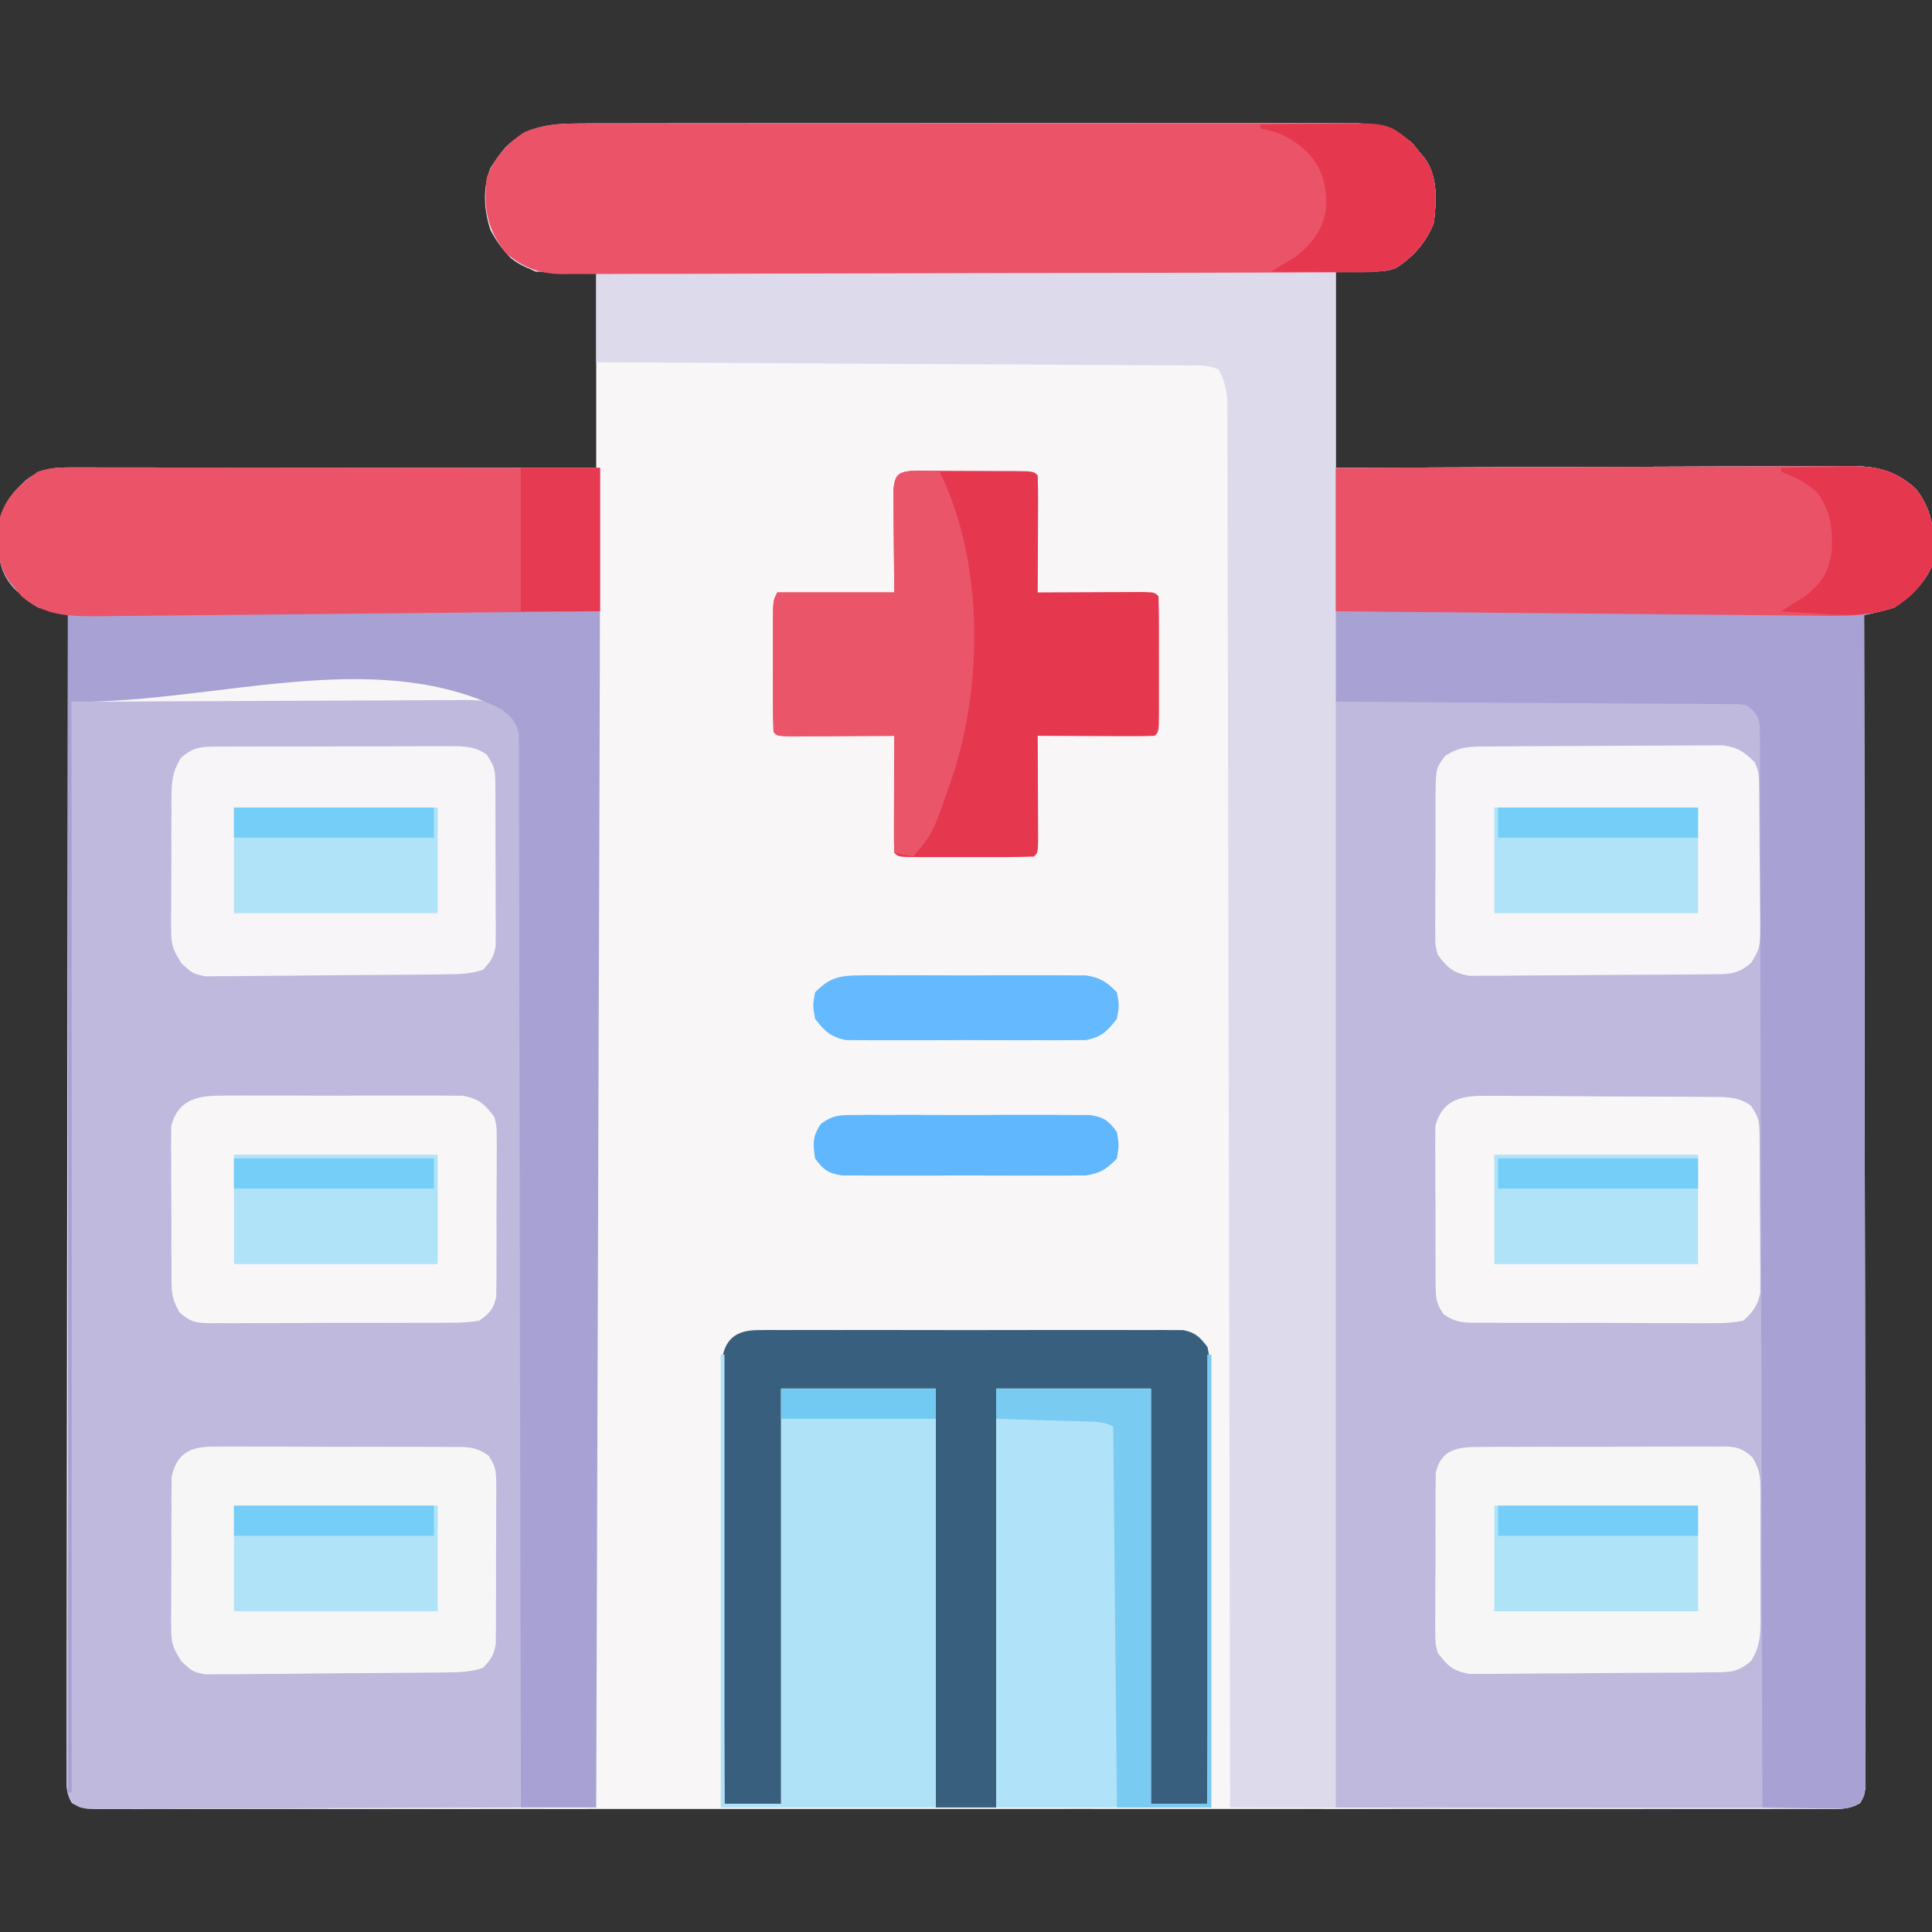 <svg xmlns="http://www.w3.org/2000/svg" width="512" height="512"><rect width="100%" height="100%" fill="#333333" stroke="none"/><path d="M0 0 C0.894 -0.004 1.788 -0.008 2.708 -0.012 C5.698 -0.022 8.687 -0.018 11.676 -0.014 C13.821 -0.018 15.967 -0.023 18.112 -0.029 C23.937 -0.043 29.761 -0.043 35.586 -0.041 C40.449 -0.04 45.312 -0.045 50.176 -0.049 C61.65 -0.061 73.124 -0.061 84.598 -0.055 C96.433 -0.049 108.267 -0.061 120.102 -0.083 C130.265 -0.1 140.428 -0.106 150.591 -0.103 C156.66 -0.101 162.729 -0.104 168.798 -0.118 C174.506 -0.13 180.213 -0.128 185.921 -0.115 C188.014 -0.113 190.107 -0.116 192.2 -0.124 C195.061 -0.134 197.921 -0.126 200.782 -0.114 C201.607 -0.121 202.432 -0.128 203.282 -0.136 C209.616 -0.077 215.321 0.966 220.296 5.198 C220.843 5.879 221.391 6.559 221.956 7.261 C222.522 7.941 223.088 8.622 223.671 9.323 C227.122 14.285 226.67 20.481 226.018 26.261 C224.004 31.451 220.666 35.203 216.018 38.261 C213.018 39.261 213.018 39.261 200.018 39.261 C200.018 56.421 200.018 73.581 200.018 91.261 C204.374 91.24 208.73 91.219 213.218 91.197 C227.603 91.131 241.987 91.087 256.372 91.053 C265.095 91.033 273.817 91.005 282.539 90.959 C290.143 90.919 297.746 90.893 305.35 90.884 C309.375 90.879 313.4 90.867 317.425 90.838 C321.216 90.811 325.007 90.802 328.798 90.808 C330.187 90.807 331.576 90.799 332.964 90.784 C341.549 90.693 347.253 90.891 353.76 96.858 C358.753 103.314 358.714 109.308 358.018 117.261 C355.753 122.14 352.427 125.209 348.018 128.261 C345.379 129.1 342.724 129.648 340.018 130.261 C340.02 131.252 340.02 131.252 340.022 132.264 C340.089 171.42 340.14 210.575 340.171 249.731 C340.175 254.428 340.179 259.126 340.183 263.824 C340.184 264.759 340.185 265.694 340.185 266.658 C340.198 281.817 340.222 296.976 340.25 312.134 C340.278 327.68 340.294 343.225 340.3 358.771 C340.305 368.369 340.318 377.968 340.342 387.566 C340.358 394.141 340.363 400.716 340.359 407.291 C340.357 411.089 340.36 414.887 340.376 418.685 C340.393 422.796 340.387 426.906 340.379 431.017 C340.388 432.226 340.396 433.435 340.405 434.681 C340.399 435.778 340.394 436.874 340.387 438.003 C340.389 439.428 340.389 439.428 340.391 440.881 C340.018 443.261 340.018 443.261 338.976 445.066 C335.919 446.932 332.793 446.671 329.317 446.638 C328.521 446.643 327.725 446.647 326.905 446.651 C324.215 446.662 321.525 446.652 318.835 446.642 C316.896 446.645 314.956 446.65 313.017 446.656 C307.671 446.668 302.325 446.662 296.979 446.653 C291.22 446.646 285.461 446.657 279.703 446.665 C268.414 446.678 257.126 446.675 245.837 446.667 C236.667 446.66 227.496 446.659 218.325 446.662 C217.022 446.663 215.719 446.663 214.376 446.664 C211.729 446.664 209.082 446.665 206.435 446.666 C182.299 446.675 158.162 446.666 134.026 446.65 C111.979 446.636 89.932 446.637 67.885 446.652 C43.132 446.668 18.378 446.674 -6.376 446.665 C-9.013 446.664 -11.651 446.663 -14.288 446.662 C-16.235 446.661 -16.235 446.661 -18.221 446.661 C-27.386 446.658 -36.55 446.663 -45.714 446.67 C-56.876 446.678 -68.038 446.676 -79.2 446.66 C-84.899 446.652 -90.599 446.649 -96.298 446.659 C-101.509 446.668 -106.72 446.663 -111.931 446.647 C-113.822 446.643 -115.714 446.645 -117.605 446.652 C-120.164 446.661 -122.722 446.652 -125.281 446.638 C-126.399 446.649 -126.399 446.649 -127.539 446.66 C-130.375 446.628 -132.486 446.564 -134.94 445.066 C-136.36 442.605 -136.354 440.843 -136.351 438.003 C-136.357 436.907 -136.363 435.811 -136.369 434.681 C-136.356 432.868 -136.356 432.868 -136.343 431.017 C-136.345 429.737 -136.348 428.456 -136.35 427.136 C-136.357 423.574 -136.345 420.013 -136.33 416.451 C-136.317 412.612 -136.321 408.774 -136.324 404.935 C-136.325 398.283 -136.316 391.63 -136.299 384.977 C-136.275 375.358 -136.267 365.74 -136.263 356.121 C-136.256 340.516 -136.236 324.911 -136.208 309.306 C-136.181 294.146 -136.159 278.985 -136.147 263.824 C-136.146 262.89 -136.145 261.956 -136.144 260.993 C-136.14 256.307 -136.136 251.621 -136.133 246.935 C-136.102 208.043 -136.049 169.152 -135.982 130.261 C-137.251 129.963 -138.52 129.666 -139.828 129.36 C-143.41 128.521 -145.627 127.438 -148.357 124.886 C-149.004 124.3 -149.651 123.715 -150.318 123.112 C-154.633 118.311 -154.406 113.712 -154.294 107.46 C-153.725 101.63 -151.282 98.237 -146.919 94.386 C-142.806 91.41 -140.066 91.136 -135.116 91.14 C-133.892 91.139 -132.668 91.138 -131.407 91.136 C-130.048 91.14 -128.689 91.143 -127.331 91.147 C-125.902 91.147 -124.473 91.147 -123.044 91.147 C-119.162 91.146 -115.28 91.152 -111.398 91.159 C-107.342 91.166 -103.286 91.166 -99.23 91.167 C-91.548 91.17 -83.867 91.179 -76.185 91.189 C-67.44 91.2 -58.696 91.205 -49.951 91.21 C-31.961 91.221 -13.972 91.239 4.018 91.261 C4.018 74.101 4.018 56.941 4.018 39.261 C-1.262 39.261 -6.542 39.261 -11.982 39.261 C-17.951 36.59 -20.821 34.076 -23.982 28.261 C-25.732 23.011 -26.119 17.111 -24.04 11.901 C-18.251 2.246 -10.732 -0.049 0 0 Z " fill="#F8F6F7" transform="translate(153.982,32.739)"></path><path d="M0 0 C0.894 -0.004 1.788 -0.008 2.708 -0.012 C5.698 -0.022 8.687 -0.018 11.676 -0.014 C13.821 -0.018 15.967 -0.023 18.112 -0.029 C23.937 -0.043 29.761 -0.043 35.586 -0.041 C40.449 -0.04 45.312 -0.045 50.176 -0.049 C61.65 -0.061 73.124 -0.061 84.598 -0.055 C96.433 -0.049 108.267 -0.061 120.102 -0.083 C130.265 -0.1 140.428 -0.106 150.591 -0.103 C156.66 -0.101 162.729 -0.104 168.798 -0.118 C174.506 -0.13 180.213 -0.128 185.921 -0.115 C188.014 -0.113 190.107 -0.116 192.2 -0.124 C195.061 -0.134 197.921 -0.126 200.782 -0.114 C201.607 -0.121 202.432 -0.128 203.282 -0.136 C209.616 -0.077 215.321 0.966 220.296 5.198 C220.843 5.879 221.391 6.559 221.956 7.261 C222.522 7.941 223.088 8.622 223.671 9.323 C227.122 14.285 226.67 20.481 226.018 26.261 C224.004 31.451 220.666 35.203 216.018 38.261 C213.018 39.261 213.018 39.261 200.018 39.261 C200.018 56.421 200.018 73.581 200.018 91.261 C204.374 91.24 208.73 91.219 213.218 91.197 C227.603 91.131 241.987 91.087 256.372 91.053 C265.095 91.033 273.817 91.005 282.539 90.959 C290.143 90.919 297.746 90.893 305.35 90.884 C309.375 90.879 313.4 90.867 317.425 90.838 C321.216 90.811 325.007 90.802 328.798 90.808 C330.187 90.807 331.576 90.799 332.964 90.784 C341.549 90.693 347.253 90.891 353.76 96.858 C358.753 103.314 358.714 109.308 358.018 117.261 C355.753 122.14 352.427 125.209 348.018 128.261 C345.379 129.1 342.724 129.648 340.018 130.261 C340.02 131.252 340.02 131.252 340.022 132.264 C340.089 171.42 340.14 210.575 340.171 249.731 C340.175 254.428 340.179 259.126 340.183 263.824 C340.184 264.759 340.185 265.694 340.185 266.658 C340.198 281.817 340.222 296.976 340.25 312.134 C340.278 327.68 340.294 343.225 340.3 358.771 C340.305 368.369 340.318 377.968 340.342 387.566 C340.358 394.141 340.363 400.716 340.359 407.291 C340.357 411.089 340.36 414.887 340.376 418.685 C340.393 422.796 340.387 426.906 340.379 431.017 C340.388 432.226 340.396 433.435 340.405 434.681 C340.399 435.778 340.394 436.874 340.387 438.003 C340.389 439.428 340.389 439.428 340.391 440.881 C340.018 443.261 340.018 443.261 338.909 445.067 C336.069 446.86 333.734 446.629 330.393 446.621 C329.717 446.624 329.041 446.627 328.344 446.629 C326.073 446.634 323.802 446.618 321.531 446.601 C319.905 446.6 318.279 446.601 316.653 446.603 C312.234 446.603 307.815 446.586 303.396 446.565 C298.779 446.546 294.163 446.544 289.546 446.541 C280.802 446.531 272.058 446.507 263.314 446.477 C253.36 446.443 243.406 446.427 233.452 446.412 C212.974 446.38 192.496 446.328 172.018 446.261 C172.017 445.467 172.016 444.673 172.014 443.856 C171.934 396.842 171.843 349.829 171.738 302.815 C171.726 297.174 171.713 291.532 171.701 285.891 C171.698 284.768 171.696 283.645 171.693 282.487 C171.654 264.287 171.621 246.088 171.591 227.888 C171.56 209.221 171.521 190.554 171.475 171.888 C171.448 160.364 171.425 148.84 171.411 137.316 C171.4 129.42 171.383 121.524 171.359 113.628 C171.346 109.069 171.336 104.509 171.334 99.95 C171.333 95.778 171.322 91.606 171.304 87.435 C171.299 85.923 171.298 84.412 171.3 82.9 C171.302 80.849 171.292 78.799 171.28 76.748 C171.278 75.608 171.275 74.467 171.273 73.293 C171.013 70.2 170.433 68.014 169.018 65.261 C166.176 63.84 163.769 64.12 160.59 64.102 C159.922 64.098 159.255 64.093 158.567 64.088 C156.321 64.072 154.075 64.064 151.828 64.055 C150.222 64.046 148.616 64.036 147.01 64.025 C142.64 63.998 138.271 63.977 133.901 63.957 C129.338 63.936 124.775 63.908 120.212 63.881 C111.567 63.831 102.922 63.786 94.277 63.743 C84.437 63.694 74.596 63.639 64.756 63.584 C44.51 63.47 24.264 63.363 4.018 63.261 C4.018 55.341 4.018 47.421 4.018 39.261 C1.543 39.364 -0.932 39.467 -3.482 39.573 C-9.291 39.662 -13.746 39.455 -18.501 35.761 C-23.127 31.074 -25.119 26.565 -25.357 20.073 C-25.303 14.235 -23.761 10.653 -19.982 6.261 C-14.08 0.51 -7.839 -0.036 0 0 Z " fill="#DDDAEC" transform="translate(153.982,32.739)"></path><path d="M0 0 C14.499 -0.094 28.999 -0.164 43.498 -0.207 C50.231 -0.228 56.963 -0.256 63.696 -0.302 C70.193 -0.346 76.689 -0.369 83.186 -0.38 C85.665 -0.387 88.145 -0.401 90.624 -0.423 C94.095 -0.452 97.566 -0.456 101.038 -0.454 C102.576 -0.476 102.576 -0.476 104.146 -0.498 C110.068 -0.463 113.499 0.03 118 4 C119.221 6.441 119.124 7.999 119.123 10.728 C119.125 11.732 119.127 12.736 119.129 13.77 C119.126 14.881 119.123 15.992 119.12 17.136 C119.121 18.31 119.122 19.484 119.123 20.693 C119.124 23.961 119.121 27.228 119.116 30.496 C119.112 34.016 119.113 37.536 119.114 41.056 C119.114 47.158 119.111 53.261 119.106 59.363 C119.098 68.185 119.095 77.008 119.094 85.831 C119.092 100.144 119.085 114.457 119.075 128.771 C119.066 142.677 119.059 156.584 119.055 170.49 C119.055 171.347 119.054 172.204 119.054 173.086 C119.053 177.384 119.052 181.682 119.05 185.98 C119.04 221.653 119.022 257.327 119 293 C103.797 293.07 88.594 293.123 73.391 293.155 C66.332 293.171 59.273 293.192 52.214 293.226 C45.406 293.259 38.598 293.277 31.79 293.285 C29.188 293.29 26.587 293.301 23.985 293.317 C20.35 293.339 16.716 293.342 13.081 293.341 C11.456 293.357 11.456 293.357 9.798 293.373 C8.81 293.369 7.821 293.365 6.803 293.361 C5.943 293.364 5.082 293.366 4.196 293.369 C2 293 2 293 0.222 291.784 C-1.392 289.428 -1.367 287.949 -1.354 285.102 C-1.356 284.086 -1.359 283.07 -1.361 282.023 C-1.348 280.903 -1.336 279.783 -1.323 278.63 C-1.321 277.443 -1.32 276.256 -1.318 275.033 C-1.311 271.733 -1.29 268.434 -1.264 265.134 C-1.238 261.578 -1.231 258.022 -1.221 254.466 C-1.201 248.302 -1.17 242.139 -1.132 235.976 C-1.077 227.065 -1.038 218.154 -1.004 209.243 C-0.947 194.786 -0.877 180.329 -0.799 165.872 C-0.723 151.827 -0.653 137.782 -0.592 123.737 C-0.588 122.871 -0.584 122.006 -0.581 121.114 C-0.562 116.772 -0.543 112.431 -0.524 108.089 C-0.369 72.059 -0.191 36.03 0 0 Z " fill="#BEB9DD" transform="translate(19,186)"></path><path d="M0 0 C35.97 0 71.94 0 109 0 C113 4 113 4 113.497 6.35 C113.495 7.226 113.494 8.103 113.492 9.006 C113.5 10.02 113.508 11.035 113.516 12.08 C113.499 13.75 113.499 13.75 113.481 15.453 C113.484 16.636 113.488 17.82 113.491 19.039 C113.497 22.326 113.484 25.611 113.464 28.897 C113.447 32.44 113.453 35.984 113.456 39.527 C113.458 45.666 113.445 51.805 113.423 57.945 C113.39 66.821 113.38 75.697 113.375 84.573 C113.366 98.974 113.34 113.375 113.302 127.776 C113.265 141.766 113.237 155.756 113.22 169.746 C113.218 171.039 113.218 171.039 113.217 172.358 C113.211 176.684 113.206 181.009 113.201 185.334 C113.16 221.223 113.086 257.111 113 293 C75.71 293 38.42 293 0 293 C0 196.31 0 99.62 0 0 Z " fill="#BEB9DD" transform="translate(354,186)"></path><path d="M0 0 C18.785 -0.09 37.569 -0.164 56.354 -0.207 C65.077 -0.228 73.799 -0.256 82.521 -0.302 C90.125 -0.342 97.728 -0.367 105.332 -0.376 C109.357 -0.382 113.381 -0.394 117.406 -0.423 C121.198 -0.45 124.989 -0.458 128.78 -0.452 C130.169 -0.454 131.557 -0.461 132.946 -0.477 C141.53 -0.567 147.235 -0.37 153.742 5.598 C158.735 12.054 158.696 18.047 158 26 C155.734 30.88 152.409 33.948 148 37 C145.361 37.839 142.706 38.388 140 39 C140.001 39.661 140.002 40.322 140.003 41.004 C140.071 80.159 140.122 119.314 140.153 158.47 C140.157 163.168 140.161 167.865 140.165 172.563 C140.166 173.499 140.166 174.434 140.167 175.397 C140.18 190.556 140.204 205.715 140.231 220.874 C140.259 236.419 140.276 251.965 140.282 267.51 C140.286 277.109 140.299 286.707 140.324 296.305 C140.34 302.88 140.344 309.455 140.341 316.031 C140.339 319.828 140.342 323.626 140.358 327.424 C140.375 331.535 140.369 335.646 140.361 339.757 C140.37 340.966 140.378 342.175 140.387 343.421 C140.381 344.517 140.375 345.613 140.369 346.743 C140.37 347.692 140.371 348.642 140.373 349.62 C140 352 140 352 138.823 353.81 C136.285 355.466 134.472 355.341 131.457 355.293 C130.384 355.283 129.311 355.274 128.205 355.264 C127.086 355.239 125.966 355.213 124.812 355.188 C123.681 355.174 122.55 355.16 121.385 355.146 C118.589 355.111 115.795 355.062 113 355 C112.999 354.39 112.998 353.779 112.997 353.15 C112.939 317.001 112.865 280.852 112.771 244.703 C112.76 240.365 112.749 236.028 112.738 231.691 C112.735 230.827 112.733 229.964 112.731 229.074 C112.695 215.079 112.671 201.084 112.65 187.09 C112.628 172.737 112.595 158.385 112.551 144.033 C112.525 135.172 112.507 126.31 112.501 117.449 C112.495 111.379 112.479 105.308 112.454 99.237 C112.44 95.731 112.431 92.225 112.435 88.719 C112.439 84.923 112.42 81.128 112.399 77.332 C112.404 76.217 112.408 75.101 112.413 73.951 C112.404 72.939 112.395 71.926 112.385 70.883 C112.383 70.006 112.381 69.129 112.379 68.226 C111.919 65.525 111.158 64.638 109 63 C106.882 62.543 106.882 62.543 104.501 62.601 C103.58 62.589 102.659 62.576 101.709 62.563 C100.701 62.565 99.693 62.566 98.654 62.568 C97.59 62.557 96.526 62.547 95.431 62.537 C91.908 62.507 88.386 62.497 84.863 62.488 C82.424 62.471 79.984 62.453 77.545 62.434 C71.118 62.386 64.692 62.357 58.266 62.33 C50.558 62.295 42.851 62.238 35.143 62.185 C23.429 62.106 11.715 62.056 0 62 C0 41.54 0 21.08 0 0 Z " fill="#A7A2D3" transform="translate(354,124)"></path><path d="M0 0 C1.233 -0.001 2.465 -0.003 3.735 -0.004 C5.103 -0.001 6.471 0.003 7.839 0.007 C9.278 0.007 10.717 0.007 12.156 0.006 C16.065 0.006 19.974 0.012 23.882 0.019 C27.966 0.025 32.05 0.026 36.134 0.027 C43.869 0.03 51.604 0.038 59.338 0.048 C68.144 0.059 76.949 0.065 85.754 0.07 C103.868 0.08 121.982 0.098 140.097 0.12 C140.148 34.55 140.015 68.979 139.903 103.408 C139.875 112.156 139.847 120.903 139.819 129.651 C139.77 145.242 139.72 160.833 139.669 176.424 C139.62 191.54 139.572 206.655 139.524 221.771 C139.521 222.708 139.518 223.644 139.515 224.61 C139.5 229.311 139.485 234.013 139.47 238.715 C139.346 277.517 139.222 316.318 139.097 355.12 C132.497 355.12 125.897 355.12 119.097 355.12 C119.095 353.645 119.094 352.169 119.092 350.649 C119.056 315.646 119 280.642 118.919 245.638 C118.909 241.332 118.899 237.026 118.889 232.72 C118.887 231.863 118.885 231.006 118.883 230.123 C118.852 216.232 118.835 202.341 118.823 188.451 C118.811 174.203 118.783 159.956 118.742 145.709 C118.717 136.914 118.703 128.119 118.705 119.324 C118.705 113.297 118.691 107.27 118.664 101.244 C118.65 97.764 118.642 94.284 118.651 90.804 C118.657 87.035 118.64 83.266 118.615 79.497 C118.623 78.392 118.631 77.287 118.639 76.148 C118.628 75.141 118.616 74.133 118.604 73.095 C118.602 71.789 118.602 71.789 118.6 70.457 C117.928 67.339 116.507 66.137 114.097 64.12 C80.103 47.124 38.101 62.46 0.097 62.12 C0.097 157.49 0.097 252.86 0.097 351.12 C-0.233 351.12 -0.563 351.12 -0.903 351.12 C-0.903 248.16 -0.903 145.2 -0.903 39.12 C-3.543 38.46 -6.183 37.8 -8.903 37.12 C-11.364 35.534 -11.364 35.534 -13.278 33.745 C-13.926 33.16 -14.573 32.575 -15.239 31.972 C-19.555 27.17 -19.328 22.572 -19.216 16.319 C-18.646 10.489 -16.204 7.097 -11.841 3.245 C-7.716 0.261 -4.965 -0.004 0 0 Z " fill="#A7A2D3" transform="translate(18.903,123.88)"></path><path d="M0 0 C0.894 -0.004 1.788 -0.008 2.708 -0.012 C5.698 -0.022 8.687 -0.018 11.676 -0.014 C13.821 -0.018 15.967 -0.023 18.112 -0.029 C23.937 -0.043 29.761 -0.043 35.586 -0.041 C40.449 -0.04 45.312 -0.045 50.176 -0.049 C61.65 -0.061 73.124 -0.061 84.598 -0.055 C96.433 -0.049 108.267 -0.061 120.102 -0.083 C130.265 -0.1 140.428 -0.106 150.591 -0.103 C156.66 -0.101 162.729 -0.104 168.798 -0.118 C174.506 -0.13 180.213 -0.128 185.921 -0.115 C188.014 -0.113 190.107 -0.116 192.2 -0.124 C195.061 -0.134 197.921 -0.126 200.782 -0.114 C201.607 -0.121 202.432 -0.128 203.282 -0.136 C209.616 -0.077 215.321 0.966 220.296 5.198 C220.843 5.879 221.391 6.559 221.956 7.261 C222.522 7.941 223.088 8.622 223.671 9.323 C227.122 14.285 226.67 20.481 226.018 26.261 C224.004 31.451 220.666 35.203 216.018 38.261 C212.067 39.578 208.289 39.412 204.169 39.415 C203.254 39.419 202.338 39.423 201.395 39.428 C198.313 39.441 195.232 39.447 192.15 39.454 C189.946 39.461 187.742 39.47 185.538 39.478 C178.288 39.505 171.038 39.52 163.788 39.534 C161.293 39.539 158.799 39.545 156.304 39.55 C145.929 39.572 135.553 39.591 125.177 39.602 C122.485 39.605 119.793 39.608 117.101 39.611 C116.097 39.612 116.097 39.612 115.073 39.613 C104.238 39.626 93.402 39.659 82.567 39.701 C71.438 39.743 60.31 39.766 49.181 39.772 C42.935 39.775 36.688 39.788 30.441 39.82 C24.564 39.85 18.686 39.856 12.809 39.845 C10.653 39.844 8.497 39.853 6.341 39.87 C3.394 39.893 0.449 39.885 -2.498 39.869 C-3.348 39.883 -4.198 39.896 -5.074 39.911 C-11.145 39.83 -15.298 38.16 -19.982 34.261 C-24.951 27.89 -25.945 22.18 -24.982 14.261 C-22.937 9.137 -19.646 5.219 -14.982 2.261 C-9.891 0.135 -5.418 -0.025 0 0 Z " fill="#EB5368" transform="translate(153.982,32.739)"></path><path d="M0 0 C1.009 -0.011 2.019 -0.023 3.059 -0.034 C4.16 -0.026 5.262 -0.018 6.396 -0.01 C7.561 -0.017 8.726 -0.024 9.926 -0.031 C13.781 -0.049 17.635 -0.037 21.49 -0.023 C24.165 -0.026 26.84 -0.03 29.516 -0.035 C35.124 -0.042 40.733 -0.033 46.342 -0.014 C52.824 0.008 59.307 0.001 65.789 -0.021 C71.357 -0.039 76.925 -0.042 82.493 -0.031 C85.817 -0.025 89.141 -0.026 92.466 -0.037 C96.172 -0.047 99.878 -0.032 103.584 -0.01 C104.685 -0.018 105.787 -0.026 106.922 -0.034 C108.436 -0.017 108.436 -0.017 109.98 0 C110.857 0.002 111.733 0.003 112.635 0.005 C115.852 0.692 117.03 1.899 118.99 4.508 C119.482 6.89 119.482 6.89 119.471 9.583 C119.477 10.606 119.482 11.63 119.488 12.684 C119.466 14.36 119.466 14.36 119.444 16.069 C119.445 17.25 119.446 18.431 119.446 19.648 C119.444 22.881 119.424 26.114 119.396 29.347 C119.371 32.727 119.368 36.108 119.364 39.489 C119.351 45.888 119.318 52.288 119.278 58.687 C119.234 65.974 119.212 73.26 119.192 80.547 C119.15 95.534 119.079 110.521 118.99 125.508 C114.04 125.508 109.09 125.508 103.99 125.508 C103.99 89.208 103.99 52.908 103.99 15.508 C90.46 15.508 76.93 15.508 62.99 15.508 C62.99 52.138 62.99 88.768 62.99 126.508 C57.71 126.508 52.43 126.508 46.99 126.508 C46.99 89.878 46.99 53.248 46.99 15.508 C33.46 15.508 19.93 15.508 5.99 15.508 C5.99 51.808 5.99 88.108 5.99 125.508 C1.04 125.508 -3.91 125.508 -9.01 125.508 C-9.102 109.801 -9.174 94.093 -9.217 78.386 C-9.238 71.093 -9.266 63.8 -9.312 56.506 C-9.351 50.15 -9.377 43.794 -9.386 37.437 C-9.391 34.071 -9.404 30.706 -9.433 27.34 C-9.462 23.583 -9.466 19.826 -9.464 16.069 C-9.478 14.952 -9.493 13.835 -9.507 12.684 C-9.502 11.661 -9.496 10.637 -9.491 9.583 C-9.494 8.694 -9.498 7.805 -9.502 6.89 C-8.416 1.633 -5.034 0.009 0 0 Z " fill="#385F7E" transform="translate(201.01,352.492)"></path><path d="M0 0 C0.752 0.007 1.504 0.014 2.279 0.022 C3.051 0.022 3.822 0.023 4.618 0.023 C6.249 0.026 7.881 0.034 9.512 0.046 C12.019 0.065 14.525 0.067 17.031 0.067 C18.614 0.072 20.196 0.077 21.779 0.084 C22.91 0.086 22.91 0.086 24.064 0.088 C29.347 0.136 29.347 0.136 30.463 1.252 C30.551 3.544 30.57 5.838 30.56 8.131 C30.559 8.818 30.558 9.504 30.556 10.212 C30.551 12.413 30.538 14.614 30.525 16.815 C30.52 18.304 30.516 19.793 30.512 21.282 C30.501 24.938 30.483 28.595 30.463 32.252 C31.397 32.247 32.33 32.242 33.293 32.236 C36.746 32.219 40.199 32.207 43.652 32.197 C45.149 32.192 46.646 32.185 48.143 32.177 C50.29 32.165 52.437 32.159 54.584 32.155 C56.524 32.147 56.524 32.147 58.504 32.139 C61.463 32.252 61.463 32.252 62.463 33.252 C62.564 35.907 62.602 38.535 62.596 41.19 C62.597 41.985 62.597 42.78 62.598 43.6 C62.599 45.284 62.597 46.969 62.593 48.654 C62.588 51.241 62.593 53.829 62.599 56.416 C62.599 58.049 62.598 59.682 62.596 61.315 C62.598 62.094 62.6 62.873 62.602 63.676 C62.578 69.137 62.578 69.137 61.463 70.252 C59.171 70.34 56.877 70.359 54.584 70.35 C53.554 70.348 53.554 70.348 52.503 70.346 C50.302 70.34 48.101 70.327 45.9 70.315 C44.411 70.31 42.922 70.305 41.433 70.301 C37.777 70.29 34.12 70.273 30.463 70.252 C30.468 71.186 30.473 72.12 30.479 73.082 C30.496 76.535 30.508 79.989 30.518 83.442 C30.523 84.939 30.53 86.435 30.538 87.932 C30.55 90.079 30.556 92.226 30.56 94.373 C30.566 95.667 30.571 96.96 30.576 98.293 C30.463 101.252 30.463 101.252 29.463 102.252 C26.808 102.353 24.18 102.392 21.525 102.385 C20.332 102.386 20.332 102.386 19.115 102.388 C17.431 102.389 15.746 102.387 14.061 102.383 C11.474 102.377 8.886 102.383 6.299 102.389 C4.666 102.388 3.033 102.387 1.4 102.385 C0.621 102.387 -0.158 102.389 -0.961 102.391 C-6.422 102.367 -6.422 102.367 -7.537 101.252 C-7.625 98.961 -7.644 96.667 -7.635 94.373 C-7.633 93.687 -7.632 93 -7.631 92.293 C-7.625 90.092 -7.612 87.891 -7.6 85.69 C-7.595 84.201 -7.59 82.712 -7.586 81.223 C-7.575 77.566 -7.558 73.909 -7.537 70.252 C-8.471 70.257 -9.405 70.263 -10.367 70.268 C-13.82 70.285 -17.274 70.298 -20.727 70.307 C-22.224 70.312 -23.72 70.319 -25.217 70.328 C-27.364 70.34 -29.511 70.345 -31.658 70.35 C-33.599 70.358 -33.599 70.358 -35.578 70.366 C-38.537 70.252 -38.537 70.252 -39.537 69.252 C-39.638 66.682 -39.677 64.139 -39.67 61.569 C-39.671 60.798 -39.672 60.027 -39.673 59.233 C-39.674 57.6 -39.672 55.966 -39.668 54.333 C-39.662 51.829 -39.668 49.325 -39.674 46.821 C-39.673 45.237 -39.672 43.653 -39.67 42.069 C-39.672 41.317 -39.674 40.564 -39.676 39.789 C-39.652 34.482 -39.652 34.482 -38.537 32.252 C-28.307 32.252 -18.077 32.252 -7.537 32.252 C-7.616 22.469 -7.616 22.469 -7.717 12.686 C-7.722 11.473 -7.727 10.26 -7.733 9.01 C-7.743 7.764 -7.754 6.517 -7.764 5.233 C-7.354 -0.157 -4.798 0.021 0 0 Z " fill="#E5384F" transform="translate(244.537,124.748)"></path><path d="M0 0 C1.233 -0.001 2.465 -0.003 3.735 -0.004 C5.103 -0.001 6.471 0.003 7.839 0.007 C9.278 0.007 10.717 0.007 12.156 0.006 C16.065 0.006 19.974 0.012 23.882 0.019 C27.966 0.025 32.05 0.026 36.134 0.027 C43.869 0.03 51.604 0.038 59.338 0.048 C68.144 0.059 76.949 0.065 85.754 0.07 C103.868 0.08 121.982 0.099 140.097 0.12 C140.097 12.66 140.097 25.2 140.097 38.12 C121.59 38.319 103.083 38.504 84.576 38.667 C75.983 38.743 67.39 38.824 58.796 38.919 C51.305 39.002 43.813 39.074 36.321 39.133 C32.356 39.165 28.391 39.202 24.425 39.252 C20.689 39.299 16.953 39.332 13.217 39.353 C11.2 39.369 9.183 39.399 7.167 39.43 C-0.476 39.457 -7.138 39.382 -13.181 34.148 C-13.729 33.458 -14.277 32.768 -14.841 32.058 C-15.407 31.366 -15.973 30.673 -16.556 29.96 C-20.193 24.994 -19.405 19.038 -18.903 13.12 C-17.246 7.692 -13.364 4.347 -8.903 1.12 C-5.684 0.047 -3.385 -0.003 0 0 Z " fill="#EB5468" transform="translate(18.903,123.88)"></path><path d="M0 0 C18.785 -0.09 37.569 -0.164 56.354 -0.207 C65.077 -0.228 73.799 -0.256 82.521 -0.302 C90.125 -0.342 97.728 -0.367 105.332 -0.376 C109.357 -0.382 113.381 -0.394 117.406 -0.423 C121.198 -0.45 124.989 -0.458 128.78 -0.452 C130.169 -0.454 131.557 -0.461 132.946 -0.477 C141.53 -0.567 147.235 -0.37 153.742 5.598 C158.735 12.054 158.696 18.047 158 26 C155.833 30.668 152.458 34.359 148 37 C140.67 39.646 132.891 39.235 125.219 39.135 C123.848 39.125 122.477 39.115 121.106 39.107 C117.41 39.081 113.715 39.042 110.019 39.001 C106.148 38.96 102.276 38.931 98.404 38.901 C91.084 38.842 83.764 38.772 76.444 38.699 C68.105 38.616 59.766 38.544 51.428 38.474 C34.285 38.329 17.143 38.168 0 38 C0 25.46 0 12.92 0 0 Z " fill="#EA5367" transform="translate(354,124)"></path><path d="M0 0 C0.704 -0.007 1.409 -0.013 2.134 -0.02 C4.469 -0.04 6.804 -0.051 9.139 -0.061 C10.335 -0.067 10.335 -0.067 11.555 -0.074 C15.776 -0.094 19.996 -0.109 24.216 -0.118 C28.574 -0.129 32.932 -0.164 37.29 -0.203 C40.642 -0.229 43.993 -0.238 47.345 -0.241 C48.952 -0.246 50.558 -0.258 52.164 -0.276 C54.415 -0.301 56.664 -0.3 58.914 -0.293 C60.194 -0.299 61.473 -0.305 62.792 -0.311 C66.727 0.261 68.359 1.404 71.151 4.177 C72.343 6.561 72.297 8.07 72.328 10.731 C72.347 12.148 72.347 12.148 72.367 13.594 C72.374 14.618 72.382 15.642 72.389 16.697 C72.397 17.747 72.406 18.798 72.414 19.881 C72.428 22.107 72.438 24.334 72.446 26.561 C72.464 29.965 72.507 33.369 72.552 36.773 C72.562 38.935 72.57 41.097 72.577 43.259 C72.594 44.277 72.612 45.295 72.63 46.343 C72.608 53.427 72.608 53.427 70.25 57.297 C66.577 60.587 64.084 60.321 59.21 60.37 C58.496 60.378 57.782 60.386 57.047 60.395 C54.679 60.42 52.312 60.436 49.944 60.45 C49.136 60.456 48.327 60.461 47.495 60.467 C43.216 60.493 38.937 60.513 34.659 60.527 C30.24 60.544 25.822 60.589 21.403 60.639 C18.005 60.673 14.607 60.685 11.209 60.69 C9.58 60.697 7.952 60.712 6.323 60.736 C4.041 60.768 1.762 60.768 -0.52 60.76 C-2.466 60.773 -2.466 60.773 -4.452 60.785 C-8.778 60.011 -10.239 58.665 -12.849 55.177 C-13.477 52.704 -13.477 52.704 -13.48 50.083 C-13.493 49.095 -13.505 48.108 -13.518 47.09 C-13.505 46.034 -13.491 44.979 -13.478 43.892 C-13.48 42.799 -13.483 41.705 -13.485 40.579 C-13.484 38.272 -13.471 35.964 -13.446 33.657 C-13.411 30.123 -13.425 26.592 -13.445 23.058 C-13.438 20.815 -13.428 18.572 -13.415 16.329 C-13.42 15.272 -13.425 14.215 -13.43 13.125 C-13.313 5.817 -13.313 5.817 -10.938 2.542 C-7.086 0.025 -4.628 0.036 0 0 Z " fill="#F7F5F7" transform="translate(393.849,197.823)"></path><path d="M0 0 C0.706 -0.003 1.412 -0.007 2.139 -0.01 C4.479 -0.02 6.819 -0.022 9.159 -0.023 C10.783 -0.026 12.407 -0.029 14.031 -0.033 C17.439 -0.039 20.847 -0.041 24.255 -0.04 C28.622 -0.04 32.989 -0.054 37.356 -0.071 C40.712 -0.082 44.068 -0.084 47.424 -0.083 C49.034 -0.085 50.644 -0.089 52.254 -0.097 C54.507 -0.107 56.759 -0.104 59.012 -0.098 C60.935 -0.1 60.935 -0.1 62.896 -0.102 C65.974 0.133 67.632 0.398 70.135 2.145 C72.292 5.38 72.39 6.279 72.41 10.012 C72.419 11 72.429 11.988 72.439 13.006 C72.438 14.072 72.437 15.137 72.436 16.235 C72.44 17.331 72.445 18.427 72.449 19.557 C72.455 21.876 72.455 24.195 72.451 26.514 C72.448 30.065 72.471 33.616 72.497 37.167 C72.499 39.419 72.5 41.671 72.499 43.923 C72.508 44.986 72.517 46.05 72.526 47.146 C72.52 48.137 72.514 49.128 72.508 50.149 C72.508 51.019 72.509 51.89 72.509 52.786 C72.051 55.679 71.142 57.035 69.135 59.145 C65.62 60.317 62.791 60.308 59.081 60.354 C58.01 60.369 58.01 60.369 56.917 60.384 C54.555 60.414 52.193 60.435 49.831 60.454 C49.023 60.46 48.216 60.467 47.384 60.474 C43.112 60.506 38.84 60.531 34.567 60.55 C31.033 60.568 27.498 60.603 23.964 60.653 C19.694 60.713 15.425 60.744 11.154 60.753 C9.528 60.762 7.902 60.781 6.277 60.81 C4 60.849 1.726 60.85 -0.552 60.842 C-1.846 60.853 -3.141 60.863 -4.474 60.874 C-7.865 60.145 -7.865 60.145 -10.782 57.415 C-12.82 54.215 -13.492 52.834 -13.496 49.137 C-13.508 48.193 -13.521 47.248 -13.534 46.275 C-13.521 45.272 -13.507 44.269 -13.494 43.235 C-13.496 42.19 -13.498 41.145 -13.501 40.068 C-13.5 37.865 -13.487 35.662 -13.462 33.459 C-13.427 30.09 -13.441 26.724 -13.46 23.354 C-13.454 21.21 -13.444 19.066 -13.431 16.923 C-13.436 15.917 -13.441 14.912 -13.446 13.876 C-13.372 9.456 -13.306 6.864 -10.954 3.034 C-7.303 -0.266 -4.86 0.014 0 0 Z " fill="#F7F5F7" transform="translate(58.865,197.855)"></path><path d="M0 0 C1.086 -0.013 1.086 -0.013 2.195 -0.027 C4.579 -0.048 6.961 -0.034 9.346 -0.017 C11.008 -0.02 12.67 -0.025 14.333 -0.032 C17.813 -0.039 21.293 -0.028 24.773 -0.005 C29.229 0.024 33.683 0.007 38.139 -0.023 C41.571 -0.041 45.002 -0.035 48.434 -0.022 C50.076 -0.019 51.719 -0.023 53.361 -0.035 C55.66 -0.047 57.956 -0.028 60.254 0 C61.56 0.004 62.866 0.008 64.212 0.012 C68.536 0.816 70.014 2.155 72.627 5.647 C73.255 8.12 73.255 8.12 73.258 10.741 C73.271 11.729 73.283 12.716 73.296 13.734 C73.283 14.789 73.27 15.845 73.256 16.932 C73.258 18.025 73.261 19.119 73.263 20.245 C73.262 22.552 73.249 24.86 73.224 27.167 C73.19 30.701 73.203 34.232 73.223 37.766 C73.216 40.009 73.206 42.252 73.193 44.495 C73.201 46.081 73.201 46.081 73.208 47.699 C73.193 48.683 73.177 49.668 73.16 50.682 C73.154 51.547 73.148 52.411 73.142 53.301 C72.421 56.587 71.367 57.706 68.627 59.647 C66.001 60.047 63.792 60.205 61.168 60.18 C60.05 60.193 60.05 60.193 58.91 60.207 C56.451 60.229 53.993 60.222 51.533 60.213 C49.822 60.219 48.111 60.225 46.4 60.232 C42.816 60.243 39.231 60.238 35.647 60.223 C31.053 60.206 26.461 60.23 21.867 60.265 C18.334 60.287 14.802 60.285 11.269 60.277 C9.575 60.276 7.881 60.283 6.188 60.298 C3.82 60.315 1.454 60.301 -0.914 60.278 C-1.963 60.296 -1.963 60.296 -3.033 60.314 C-6.618 60.243 -8.129 59.871 -10.806 57.419 C-12.45 54.511 -12.882 52.962 -12.906 49.661 C-12.922 48.696 -12.938 47.732 -12.954 46.738 C-12.95 45.708 -12.945 44.677 -12.939 43.616 C-12.946 42.547 -12.952 41.478 -12.958 40.377 C-12.965 38.121 -12.962 35.865 -12.949 33.609 C-12.936 30.159 -12.97 26.711 -13.008 23.26 C-13.009 21.066 -13.007 18.872 -13.002 16.678 C-13.015 15.648 -13.028 14.618 -13.042 13.556 C-13.023 12.109 -13.023 12.109 -13.004 10.633 C-13.003 9.789 -13.002 8.945 -13.001 8.075 C-11.234 1.245 -6.376 0.019 0 0 Z " fill="#F8F6F7" transform="translate(58.373,290.353)"></path><path d="M0 0 C1.118 -0.013 1.118 -0.013 2.258 -0.026 C4.717 -0.049 7.175 -0.042 9.635 -0.033 C11.346 -0.038 13.057 -0.044 14.768 -0.052 C18.352 -0.062 21.937 -0.058 25.521 -0.043 C30.115 -0.026 34.707 -0.049 39.301 -0.084 C42.834 -0.106 46.366 -0.105 49.899 -0.097 C51.593 -0.096 53.287 -0.103 54.98 -0.117 C57.348 -0.135 59.714 -0.12 62.082 -0.098 C62.781 -0.109 63.481 -0.121 64.201 -0.133 C67.79 -0.063 69.297 0.309 71.975 2.767 C73.607 5.649 74.046 7.158 74.059 10.428 C74.071 11.372 74.084 12.317 74.097 13.29 C74.089 14.298 74.081 15.307 74.072 16.346 C74.078 17.916 74.078 17.916 74.084 19.517 C74.087 21.726 74.079 23.935 74.062 26.144 C74.041 29.522 74.062 32.898 74.088 36.276 C74.085 38.424 74.08 40.573 74.072 42.721 C74.08 43.729 74.088 44.738 74.097 45.777 C74.038 50.209 73.987 52.805 71.633 56.647 C67.97 59.95 65.474 59.678 60.6 59.726 C59.886 59.734 59.172 59.743 58.437 59.751 C56.069 59.776 53.702 59.792 51.334 59.807 C50.526 59.812 49.717 59.818 48.884 59.823 C44.606 59.85 40.327 59.869 36.049 59.884 C31.63 59.9 27.212 59.945 22.793 59.996 C19.395 60.03 15.997 60.041 12.599 60.047 C10.97 60.053 9.342 60.069 7.713 60.093 C5.431 60.124 3.152 60.124 0.87 60.117 C-1.076 60.129 -1.076 60.129 -3.062 60.141 C-7.388 59.367 -8.85 58.021 -11.459 54.533 C-12.087 52.061 -12.087 52.061 -12.09 49.439 C-12.103 48.452 -12.115 47.464 -12.128 46.446 C-12.115 45.391 -12.102 44.336 -12.088 43.248 C-12.09 42.155 -12.093 41.062 -12.095 39.935 C-12.094 37.628 -12.081 35.321 -12.056 33.014 C-12.022 29.48 -12.035 25.948 -12.055 22.414 C-12.048 20.171 -12.038 17.929 -12.025 15.686 C-12.03 14.628 -12.035 13.571 -12.04 12.482 C-12.025 11.497 -12.009 10.512 -11.992 9.498 C-11.986 8.634 -11.98 7.769 -11.974 6.879 C-10.551 0.396 -5.786 -0.054 0 0 Z " fill="#F7F6F7" transform="translate(392.459,383.467)"></path><path d="M0 0 C1.074 -0.006 1.074 -0.006 2.17 -0.012 C4.527 -0.019 6.881 0.01 9.238 0.041 C10.88 0.045 12.523 0.047 14.165 0.048 C17.603 0.054 21.039 0.077 24.477 0.112 C28.881 0.158 33.284 0.172 37.688 0.176 C41.078 0.18 44.467 0.196 47.857 0.215 C49.48 0.224 51.104 0.231 52.728 0.235 C54.997 0.244 57.266 0.267 59.535 0.293 C60.826 0.304 62.116 0.314 63.446 0.325 C66.518 0.584 68.202 0.857 70.703 2.599 C72.839 5.804 72.96 6.671 72.993 10.359 C73.006 11.323 73.019 12.288 73.032 13.282 C73.034 14.322 73.037 15.363 73.039 16.435 C73.049 18.043 73.049 18.043 73.059 19.682 C73.069 21.95 73.074 24.218 73.073 26.486 C73.078 29.954 73.114 33.421 73.152 36.888 C73.158 39.092 73.162 41.295 73.164 43.498 C73.178 44.534 73.193 45.571 73.207 46.639 C73.201 47.61 73.195 48.581 73.189 49.581 C73.192 50.432 73.194 51.282 73.197 52.158 C72.494 55.633 71.317 57.211 68.703 59.599 C66.008 60.101 63.937 60.275 61.244 60.23 C60.126 60.241 60.126 60.241 58.986 60.252 C56.526 60.269 54.069 60.25 51.609 60.228 C49.898 60.229 48.187 60.232 46.476 60.236 C42.891 60.238 39.307 60.224 35.723 60.196 C31.129 60.162 26.537 60.168 21.943 60.187 C18.41 60.198 14.877 60.189 11.345 60.174 C9.651 60.168 7.957 60.169 6.264 60.175 C3.896 60.181 1.53 60.16 -0.838 60.133 C-1.537 60.139 -2.237 60.146 -2.957 60.153 C-6.211 60.089 -8.049 59.775 -10.73 57.876 C-12.562 55.215 -12.808 53.842 -12.831 50.635 C-12.846 49.65 -12.862 48.666 -12.879 47.651 C-12.874 46.594 -12.869 45.536 -12.864 44.447 C-12.873 42.809 -12.873 42.809 -12.882 41.137 C-12.889 38.828 -12.886 36.519 -12.874 34.21 C-12.86 30.678 -12.894 27.149 -12.932 23.617 C-12.933 21.373 -12.931 19.129 -12.926 16.885 C-12.939 15.829 -12.953 14.774 -12.966 13.687 C-12.947 12.205 -12.947 12.205 -12.928 10.693 C-12.927 9.828 -12.926 8.963 -12.925 8.072 C-11.189 1.239 -6.383 -0.025 0 0 Z " fill="#F8F6F7" transform="translate(393.297,290.401)"></path><path d="M0 0 C0.745 -0.007 1.49 -0.014 2.258 -0.022 C4.718 -0.039 7.175 -0.019 9.635 0.002 C11.346 0.001 13.057 -0.001 14.768 -0.005 C18.353 -0.008 21.937 0.007 25.521 0.034 C30.115 0.068 34.707 0.062 39.301 0.044 C42.834 0.033 46.366 0.042 49.899 0.057 C51.593 0.062 53.287 0.062 54.98 0.055 C57.348 0.05 59.714 0.07 62.082 0.098 C62.781 0.091 63.481 0.085 64.201 0.078 C67.455 0.142 69.294 0.456 71.976 2.353 C73.813 5.026 74.042 6.393 74.043 9.612 C74.052 10.599 74.061 11.587 74.071 12.605 C74.06 13.665 74.049 14.726 74.037 15.819 C74.039 16.913 74.04 18.008 74.042 19.136 C74.04 21.449 74.028 23.762 74.008 26.075 C73.979 29.618 73.987 33.159 74 36.701 C73.994 38.949 73.985 41.196 73.975 43.444 C73.978 44.504 73.98 45.565 73.984 46.657 C73.971 47.645 73.958 48.633 73.945 49.651 C73.94 50.518 73.934 51.385 73.929 52.279 C73.454 55.16 72.54 56.525 70.541 58.631 C67.026 59.803 64.197 59.794 60.487 59.84 C59.416 59.855 59.416 59.855 58.323 59.869 C55.961 59.899 53.599 59.921 51.236 59.94 C50.429 59.946 49.621 59.953 48.79 59.96 C44.517 59.992 40.245 60.017 35.973 60.036 C32.438 60.054 28.904 60.089 25.37 60.139 C21.1 60.199 16.83 60.23 12.56 60.239 C10.934 60.248 9.308 60.267 7.682 60.296 C5.405 60.335 3.131 60.336 0.854 60.328 C-0.44 60.338 -1.735 60.349 -3.069 60.359 C-6.459 59.631 -6.459 59.631 -9.377 56.901 C-11.414 53.701 -12.086 52.32 -12.09 48.623 C-12.103 47.679 -12.115 46.734 -12.128 45.761 C-12.115 44.758 -12.102 43.755 -12.088 42.721 C-12.09 41.676 -12.093 40.631 -12.095 39.554 C-12.094 37.351 -12.081 35.148 -12.056 32.945 C-12.022 29.576 -12.035 26.209 -12.055 22.84 C-12.048 20.696 -12.038 18.552 -12.025 16.408 C-12.03 15.403 -12.035 14.398 -12.04 13.362 C-12.025 12.421 -12.009 11.48 -11.992 10.51 C-11.986 9.686 -11.98 8.863 -11.974 8.014 C-10.492 1.151 -6.37 -0.106 0 0 Z " fill="#F7F6F7" transform="translate(57.459,383.369)"></path><path d="M0 0 C0.33 0 0.66 0 1 0 C1 39.6 1 79.2 1 120 C-17.81 120 -36.62 120 -56 120 C-56 83.37 -56 46.74 -56 9 C-42.47 9 -28.94 9 -15 9 C-15 45.3 -15 81.6 -15 119 C-10.05 119 -5.1 119 0 119 C0 79.73 0 40.46 0 0 Z " fill="#B0E3F9" transform="translate(320,359)"></path><path d="M0 0 C0.33 0 0.66 0 1 0 C1 39.27 1 78.54 1 119 C5.95 119 10.9 119 16 119 C16 82.7 16 46.4 16 9 C29.53 9 43.06 9 57 9 C57 45.63 57 82.26 57 120 C38.19 120 19.38 120 0 120 C0 80.4 0 40.8 0 0 Z " fill="#B0E2F7" transform="translate(191,359)"></path><path d="M0 0 C0.905 0.023 1.81 0.046 2.742 0.07 C3.652 0.088 4.562 0.106 5.5 0.125 C6.199 0.148 6.897 0.171 7.617 0.195 C19.282 23.774 19.191 56.567 10.971 81.125 C5.882 96.002 5.882 96.002 0.617 102.195 C-1.033 101.865 -2.683 101.535 -4.383 101.195 C-4.383 90.965 -4.383 80.735 -4.383 70.195 C-14.54 70.235 -14.54 70.235 -24.697 70.285 C-25.953 70.288 -27.21 70.29 -28.504 70.293 C-30.444 70.301 -30.444 70.301 -32.424 70.309 C-35.383 70.195 -35.383 70.195 -36.383 69.195 C-36.484 66.625 -36.523 64.082 -36.516 61.512 C-36.517 60.741 -36.518 59.97 -36.519 59.176 C-36.519 57.543 -36.517 55.909 -36.513 54.276 C-36.508 51.772 -36.513 49.268 -36.52 46.764 C-36.519 45.18 -36.518 43.596 -36.516 42.012 C-36.518 41.26 -36.52 40.507 -36.522 39.733 C-36.498 34.425 -36.498 34.425 -35.383 32.195 C-25.153 32.195 -14.923 32.195 -4.383 32.195 C-4.462 22.412 -4.462 22.412 -4.563 12.629 C-4.568 11.416 -4.573 10.203 -4.578 8.953 C-4.589 7.707 -4.599 6.46 -4.61 5.176 C-4.331 1.511 -3.773 0.309 0 0 Z " fill="#EB5569" transform="translate(241.383,124.805)"></path><path d="M0 0 C17.82 0 35.64 0 54 0 C54 9.57 54 19.14 54 29 C36.18 29 18.36 29 0 29 C0 19.43 0 9.86 0 0 Z " fill="#B1E3F8" transform="translate(396,306)"></path><path d="M0 0 C17.82 0 35.64 0 54 0 C54 9.57 54 19.14 54 29 C36.18 29 18.36 29 0 29 C0 19.43 0 9.86 0 0 Z " fill="#B1E3F8" transform="translate(62,306)"></path><path d="M0 0 C17.82 0 35.64 0 54 0 C54 9.24 54 18.48 54 28 C36.18 28 18.36 28 0 28 C0 18.76 0 9.52 0 0 Z " fill="#AFE3F8" transform="translate(396,399)"></path><path d="M0 0 C17.82 0 35.64 0 54 0 C54 9.24 54 18.48 54 28 C36.18 28 18.36 28 0 28 C0 18.76 0 9.52 0 0 Z " fill="#B0E3F8" transform="translate(62,399)"></path><path d="M0 0 C17.82 0 35.64 0 54 0 C54 9.24 54 18.48 54 28 C36.18 28 18.36 28 0 28 C0 18.76 0 9.52 0 0 Z " fill="#B0E3F8" transform="translate(396,214)"></path><path d="M0 0 C17.82 0 35.64 0 54 0 C54 9.24 54 18.48 54 28 C36.18 28 18.36 28 0 28 C0 18.76 0 9.52 0 0 Z " fill="#B0E3F8" transform="translate(62,214)"></path><path d="M0 0 C0.33 0 0.66 0 1 0 C1 39.6 1 79.2 1 120 C-7.25 120 -15.5 120 -24 120 C-24.33 86.67 -24.66 53.34 -25 19 C-27.845 17.577 -30.362 17.78 -33.539 17.684 C-35.492 17.621 -35.492 17.621 -37.484 17.557 C-38.865 17.517 -40.245 17.477 -41.625 17.438 C-43.013 17.394 -44.401 17.351 -45.789 17.307 C-49.193 17.2 -52.596 17.098 -56 17 C-56 14.36 -56 11.72 -56 9 C-42.47 9 -28.94 9 -15 9 C-15 45.3 -15 81.6 -15 119 C-10.05 119 -5.1 119 0 119 C0 79.73 0 40.46 0 0 Z " fill="#7ACBF1" transform="translate(320,359)"></path><path d="M0 0 C0.675 -0.007 1.351 -0.014 2.047 -0.021 C4.269 -0.039 6.489 -0.027 8.711 -0.014 C10.261 -0.016 11.812 -0.02 13.362 -0.025 C16.607 -0.031 19.851 -0.023 23.096 -0.004 C27.249 0.019 31.401 0.006 35.554 -0.018 C38.754 -0.033 41.953 -0.028 45.154 -0.018 C46.684 -0.015 48.215 -0.018 49.746 -0.028 C51.889 -0.038 54.03 -0.022 56.172 0 C57.389 0.003 58.607 0.006 59.861 0.01 C63.719 0.617 65.391 1.726 68.086 4.518 C68.711 7.955 68.711 7.955 68.086 11.518 C65.503 14.805 64.01 16.336 59.861 17.152 C58.035 17.158 58.035 17.158 56.172 17.165 C55.159 17.178 55.159 17.178 54.125 17.191 C51.903 17.213 49.683 17.199 47.461 17.182 C45.911 17.185 44.36 17.19 42.81 17.196 C39.565 17.203 36.321 17.193 33.076 17.169 C28.923 17.141 24.771 17.157 20.618 17.187 C17.418 17.205 14.218 17.2 11.018 17.187 C9.487 17.183 7.956 17.187 6.425 17.199 C4.283 17.212 2.143 17.192 0 17.165 C-1.217 17.161 -2.435 17.157 -3.689 17.152 C-7.839 16.336 -9.332 14.805 -11.914 11.518 C-12.539 7.955 -12.539 7.955 -11.914 4.518 C-8.113 0.58 -5.378 0.014 0 0 Z " fill="#65B9FE" transform="translate(227.914,258.482)"></path><path d="M0 0 C0.696 -0.007 1.393 -0.014 2.11 -0.021 C4.407 -0.039 6.703 -0.027 9 -0.014 C10.599 -0.016 12.198 -0.02 13.797 -0.025 C17.146 -0.031 20.495 -0.023 23.844 -0.004 C28.135 0.019 32.425 0.006 36.716 -0.018 C40.017 -0.033 43.318 -0.028 46.619 -0.018 C48.201 -0.015 49.783 -0.018 51.365 -0.028 C53.577 -0.038 55.788 -0.022 58 0 C59.887 0.005 59.887 0.005 61.812 0.01 C65.579 0.61 66.771 1.468 69 4.518 C69.562 8.018 69.562 8.018 69 11.518 C66.294 14.34 64.619 15.421 60.73 16.026 C59.492 16.029 58.254 16.032 56.978 16.035 C56.291 16.042 55.605 16.049 54.897 16.056 C52.638 16.074 50.38 16.062 48.121 16.049 C46.546 16.052 44.971 16.055 43.396 16.06 C40.1 16.066 36.804 16.058 33.508 16.039 C29.285 16.016 25.064 16.029 20.841 16.053 C17.591 16.068 14.34 16.063 11.09 16.053 C9.533 16.05 7.976 16.053 6.419 16.063 C4.243 16.073 2.068 16.057 -0.108 16.035 C-1.345 16.032 -2.582 16.029 -3.857 16.026 C-7.592 15.422 -8.786 14.542 -11 11.518 C-11.55 7.667 -11.734 5.525 -9.406 2.331 C-6.153 -0.121 -4.052 0.01 0 0 Z " fill="#60B7FE" transform="translate(227,295.482)"></path><path d="M0 0 C4.126 -0.075 8.252 -0.129 12.378 -0.165 C13.778 -0.18 15.179 -0.2 16.579 -0.226 C33.839 -0.54 33.839 -0.54 40.277 4.938 C40.825 5.618 41.373 6.299 41.938 7 C42.503 7.681 43.069 8.361 43.652 9.062 C47.104 14.024 46.652 20.221 46 26 C43.986 31.19 40.648 34.942 36 38 C32.522 39.159 29.812 39.113 26.145 39.098 C25.152 39.096 25.152 39.096 24.14 39.093 C22.031 39.088 19.922 39.075 17.812 39.062 C16.381 39.057 14.949 39.053 13.518 39.049 C10.012 39.038 6.506 39.021 3 39 C6 37 6 37 8.875 35.375 C13.427 31.916 16.471 28.231 17.414 22.469 C17.614 16.428 16.724 11.928 12.488 7.375 C8.566 3.708 5.242 2.07 0 1 C0 0.67 0 0.34 0 0 Z " fill="#E5384F" transform="translate(334,33)"></path><path d="M0 0 C4.354 -0.117 8.707 -0.187 13.062 -0.25 C14.292 -0.284 15.521 -0.317 16.787 -0.352 C24.887 -0.439 29.653 0.014 35.742 5.598 C40.735 12.054 40.696 18.047 40 26 C37.835 30.663 34.46 34.369 30 37 C23.365 39.337 16.858 39.107 9.938 38.625 C8.496 38.54 8.496 38.54 7.025 38.453 C4.683 38.313 2.341 38.162 0 38 C1.939 36.708 3.917 35.473 5.938 34.312 C10.533 30.842 12.592 27.772 13.418 22.16 C13.697 16.175 13.203 11.547 9.645 6.625 C6.793 3.808 3.694 2.503 0 1 C0 0.67 0 0.34 0 0 Z " fill="#E5384F" transform="translate(472,124)"></path><path d="M0 0 C6.93 0 13.86 0 21 0 C21 12.54 21 25.08 21 38 C14.07 38 7.14 38 0 38 C0 25.46 0 12.92 0 0 Z " fill="#E53A51" transform="translate(138,124)"></path><path d="M0 0 C17.49 0 34.98 0 53 0 C53 2.64 53 5.28 53 8 C35.51 8 18.02 8 0 8 C0 5.36 0 2.72 0 0 Z " fill="#75CEF8" transform="translate(397,399)"></path><path d="M0 0 C17.49 0 34.98 0 53 0 C53 2.64 53 5.28 53 8 C35.51 8 18.02 8 0 8 C0 5.36 0 2.72 0 0 Z " fill="#75CEF8" transform="translate(62,399)"></path><path d="M0 0 C17.49 0 34.98 0 53 0 C53 2.64 53 5.28 53 8 C35.51 8 18.02 8 0 8 C0 5.36 0 2.72 0 0 Z " fill="#75CEF8" transform="translate(397,307)"></path><path d="M0 0 C17.49 0 34.98 0 53 0 C53 2.64 53 5.28 53 8 C35.51 8 18.02 8 0 8 C0 5.36 0 2.72 0 0 Z " fill="#75CEF8" transform="translate(62,307)"></path><path d="M0 0 C17.49 0 34.98 0 53 0 C53 2.64 53 5.28 53 8 C35.51 8 18.02 8 0 8 C0 5.36 0 2.72 0 0 Z " fill="#75CEF8" transform="translate(397,214)"></path><path d="M0 0 C17.49 0 34.98 0 53 0 C53 2.64 53 5.28 53 8 C35.51 8 18.02 8 0 8 C0 5.36 0 2.72 0 0 Z " fill="#75CEF8" transform="translate(62,214)"></path><path d="M0 0 C13.53 0 27.06 0 41 0 C41 2.64 41 5.28 41 8 C27.47 8 13.94 8 0 8 C0 5.36 0 2.72 0 0 Z " fill="#72CAF3" transform="translate(207,368)"></path></svg>
